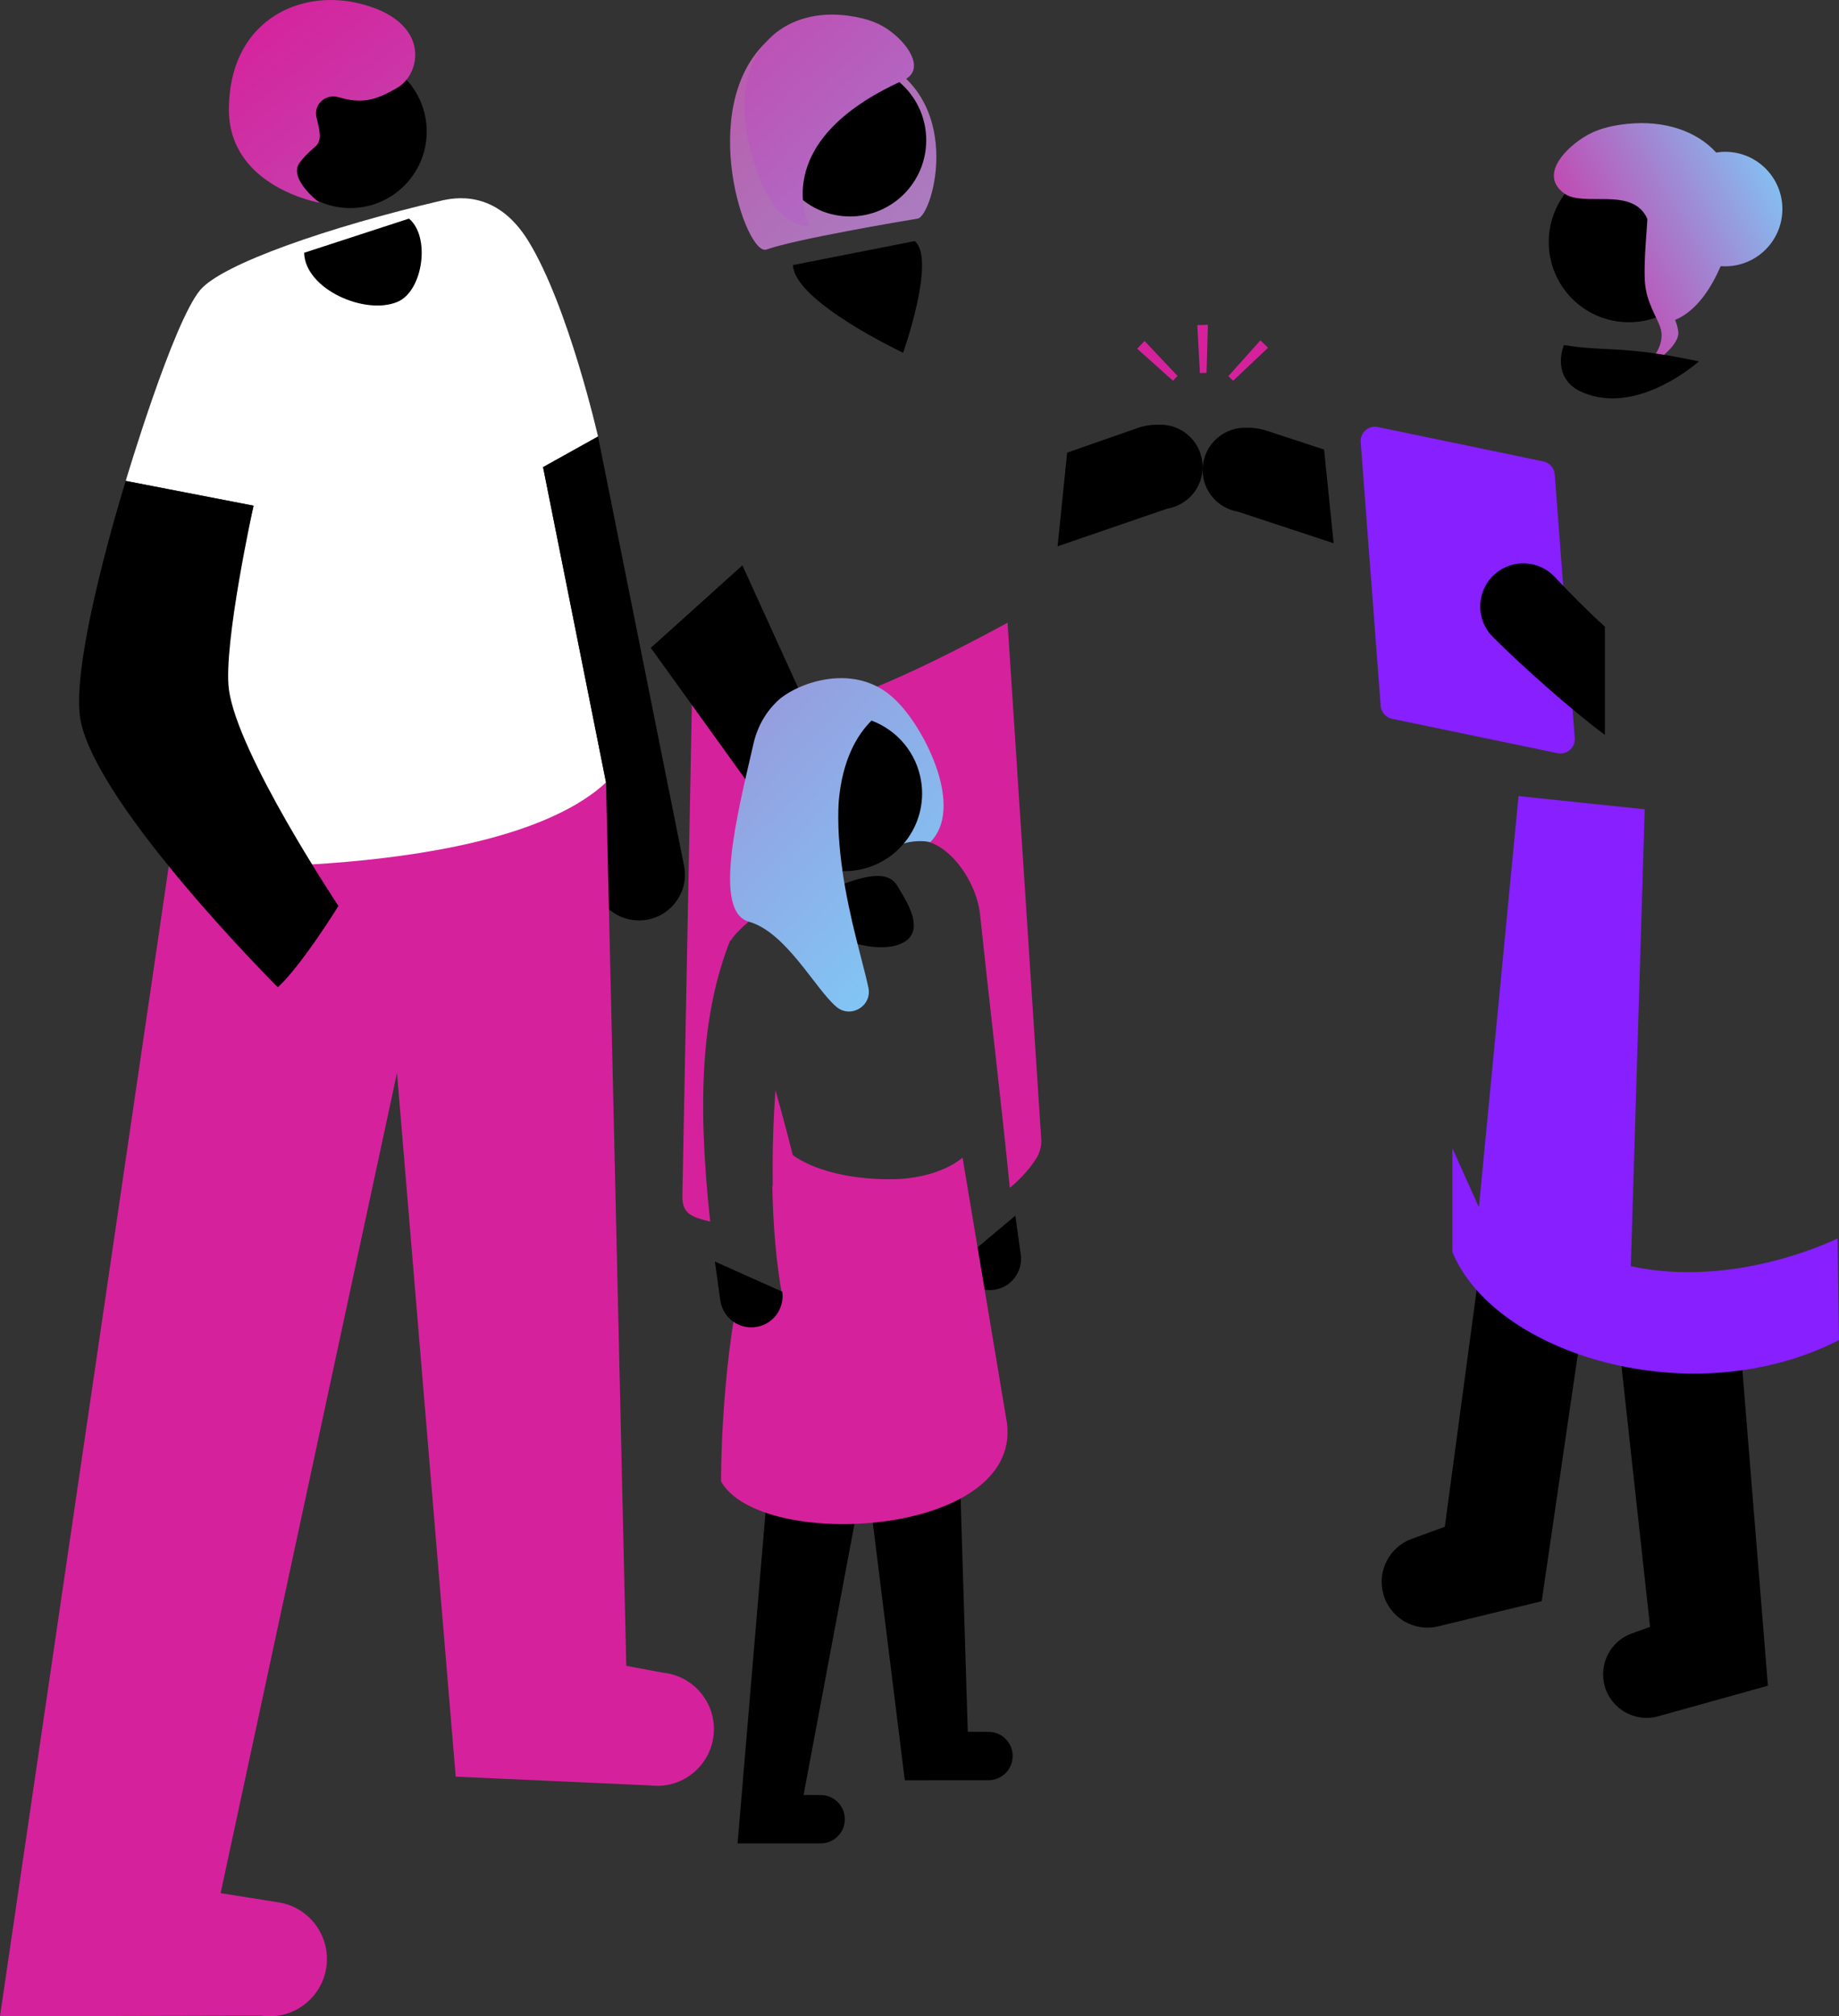 <?xml version="1.0" encoding="iso-8859-1"?>
<!-- Generator: Adobe Illustrator 24.0.0, SVG Export Plug-In . SVG Version: 6.00 Build 0)  -->
<svg version="1.1" id="Layer_1" xmlns="http://www.w3.org/2000/svg" xmlns:xlink="http://www.w3.org/1999/xlink" x="0px" y="0px"
	 viewBox="0 0 500 547.885" style="enable-background:new 0 0 500 547.885;" xml:space="preserve">
<rect x="0" y="0" width="500" height="547.885" fill="#333333" stroke="none"/>
<path style="fill:#FFFFFF;" d="M34.183,130.676c0,0,12.83-43.079,20.26-51.883c6.021-7.135,35.363-17.197,65.222-24.198
	c3.697-0.867,15.22-3.37,23.999,10.92c10.885,17.716,18.932,53.094,18.932,53.094l-14.945,8.322l17.121,85.694
	c-10.567,17.685-78.81,24.07-78.81,24.07s-21.508-33.289-23.739-44.265c-3.103-15.266,6.719-55.021,6.719-55.021L34.183,130.676z"/>
<path d="M438.929,353.619l9.702,88.454l-4.93,1.763c-5.845,2.09-9.078,8.345-7.403,14.322l0,0c1.76,6.28,8.273,9.948,14.555,8.199
	l29.822-8.305l-8.452-104.433H438.929z"/>
<path d="M403.307,336.945l-10.481,77.927l-8.985,3.271c-6.026,2.194-9.397,8.609-7.785,14.817v0
	c1.708,6.575,8.375,10.563,14.976,8.96l28.142-6.837l14.149-96.702L403.307,336.945z"/>
<path d="M162.596,118.609l-14.945,8.322l17.121,85.694l-3.413,26.78c0.871,5.996,5.917,10.505,11.974,10.696
	c7.774,0.246,13.883-6.592,12.765-14.289L162.596,118.609z"/>
<path style="fill:#D6219C;" d="M176.801,485.144l-52.901-2.38l-15.96-191.228L59.978,514.421l15.776,2.504
	c8.213,1.303,13.954,8.829,13.04,17.095l0,0c-0.974,8.811-9.096,15.033-17.857,13.681L0,547.872l45.883-312.509
	c0,0,89.491,4.44,118.89-22.739l5.502,240.027l9.942,1.859c7.84,0.782,13.828,7.351,13.883,15.23v0
	C194.163,479.043,186.034,486.282,176.801,485.144z"/>
<path d="M75.533,268.267c0,0-49.018-48.913-53.616-72.463c-3.121-15.986,12.266-65.128,12.266-65.128l34.759,6.732
	c0,0-8.314,37.8-6.701,49.951c2.341,17.639,29.774,58.809,29.774,58.809S82.042,262.318,75.533,268.267z"/>
<linearGradient id="SVGID_1_" gradientUnits="userSpaceOnUse" x1="357.021" y1="142.046" x2="161.317" y2="-107.548" gradientTransform="matrix(0.997 -0.077 0.077 0.997 -14.738 67.25)">
	<stop  offset="0" style="stop-color:#85C6ED"/>
	<stop  offset="1" style="stop-color:#CF3293"/>
</linearGradient>
<path style="fill:url(#SVGID_1_);" d="M208.405,67.804c7.655-2.78,37.091-7.751,41.087-8.401
	c4.212-0.685,13.627-34.11-13.114-44.143l-28.093-3.81C189.266,29.626,202.82,69.832,208.405,67.804z"/>
<circle cx="231.116" cy="38.102" r="20.715"/>
<circle cx="442.866" cy="65.78" r="21.784"/>
<circle cx="95.226" cy="35.745" r="20.792"/>
<linearGradient id="SVGID_2_" gradientUnits="userSpaceOnUse" x1="363.376" y1="136.791" x2="167.861" y2="-112.563" gradientTransform="matrix(0.997 -0.077 0.077 0.997 -14.738 67.25)">
	<stop  offset="0" style="stop-color:#80C7F5"/>
	<stop  offset="1" style="stop-color:#D6219C"/>
</linearGradient>
<path style="fill:url(#SVGID_2_);" d="M245.562,21.844c5.852-2.63,1.973-9.127-3.09-13.066c-2.719-2.115-5.918-3.691-11.777-4.5
	c-16.404-2.264-30.069,7.838-28.155,28.573c0,0,3.177,28.261,17.593,28.605C220.133,61.455,207.915,38.766,245.562,21.844z"/>
<linearGradient id="SVGID_3_" gradientUnits="userSpaceOnUse" x1="264.46" y1="250.065" x2="68.945" y2="0.712">
	<stop  offset="0" style="stop-color:#80C7F5"/>
	<stop  offset="1" style="stop-color:#D6219C"/>
</linearGradient>
<path style="fill:url(#SVGID_3_);" d="M91.966,26.401c6.366,1.827,9.921,1.028,16.068-2.562c6.67-3.896,9.23-18.371-10.778-23.001
	C80.718-2.989,62.172,6.221,62.241,29.871c0.061,20.98,24.657,25.224,24.657,25.224s-8.64-6.469-5.44-10.879
	c0.879-1.212,2.216-2.643,4.195-4.324c2.144-1.82,1.162-4.648,0.385-8.073C85.251,28.352,88.549,25.42,91.966,26.401z"/>
<g>
	<path style="fill:#D6219C;" d="M217.24,320.788c-1.887-7.956-4.013-16.051-6.399-24.548c-1,13.751-1.038,27.156-0.096,39.089
		c21.55,2.971,37.272,0.553,48.455-3.726c-1.405-3.418-2.665-7.121-3.764-11.082C246.178,325.203,233.289,323.64,217.24,320.788z"/>
	<path style="fill:#D6219C;" d="M273.944,169.197c0,0-37.033,20.537-50.791,22.183c-8.801,1.053-34.922-6.124-34.922-6.124
		l-2.688,138.926c-0.28,5.404,1.917,6.398,7.546,7.76c-3.614-33.558-2.274-56.816,5.45-76.436c0,0,0.065,0.025,0.184,0.073
		c2.54-4.941,25.753-22.396,48.706-26.979c9.23-2.225,18.032,10.383,19.026,19.824c2.294,21.798,6.064,53.786,8.1,74.36
		c3.488-2.928,5.811-5.785,7.161-7.955c0.924-1.485,1.403-3.136,1.41-4.836L273.944,169.197z"/>
</g>
<path d="M200.535,500.914l22.598-0.017c3.626-0.003,6.564-2.943,6.564-6.569v0c0-3.617-2.924-6.554-6.541-6.569l-4.674-0.02
	l21.144-112.552l-28.44-0.412L200.535,500.914z"/>
<path d="M176.942,176.04l24.905-22.421l22.228,48.795c4.122,4.909,3.403,12.248-1.594,16.263l0,0
	c-5.112,4.108-12.625,3.083-16.449-2.245L176.942,176.04z"/>
<path d="M246.004,483.745l22.766-0.017c3.626-0.003,6.564-2.943,6.564-6.569v0c0-3.617-2.924-6.554-6.541-6.569l-5.668-0.031
	l-2.944-95.784l-26.992,5.914L246.004,483.745z"/>
<path d="M277.53,340.877l-1.47-10.548l-15.39,12.898c0.649,4.656,4.949,7.904,9.605,7.255h0
	C274.93,349.834,278.179,345.533,277.53,340.877z"/>
<path d="M220.338,249.639c1.139,3.147,15.691,10.044,24.096,7.003c8.405-3.041,1.254-12.891-0.388-15.807
	c-1.757-3.119-5.514-3.963-13.919-0.922C221.721,242.955,219.199,246.493,220.338,249.639z"/>
<path style="fill:#D6219C;" d="M273.807,386.844l-12.102-72.303c0,0-6.269,5.98-20.093,5.892
	c-18.508-0.117-26.088-6.621-26.088-6.621c-2.06,2.438-3.891,5.335-5.538,8.537c0.2,10.725,1.06,20.723,2.615,29.311l-10.878-4.865
	c-5.892,26.432-5.676,55.749-5.676,55.749C206.734,421.584,277.473,417.748,273.807,386.844z"/>
<path d="M212.701,350.995l-18.331-8.198l1.47,10.548c0.649,4.656,4.949,7.904,9.605,7.255h0
	C210.101,359.952,213.35,355.651,212.701,350.995z"/>
<g>
	<path style="fill:#871FFF;" d="M443.399,344.055l3.778-124.151l-34.309-3.582l-10.773,111.729l-7.216-16.057v28.212
		c11.471,27.845,65.258,44.341,105.121,23.929l-0.39-27.621C499.61,336.514,472.101,350.325,443.399,344.055z"/>
</g>
<linearGradient id="SVGID_4_" gradientUnits="userSpaceOnUse" x1="393.533" y1="225.684" x2="451.975" y2="173.617" gradientTransform="matrix(0.968 0.253 -0.253 0.968 92.09 -237.477)">
	<stop  offset="0" style="stop-color:#D6219C"/>
	<stop  offset="1" style="stop-color:#80C7F5"/>
</linearGradient>
<path style="fill:url(#SVGID_4_);" d="M451.032,87.964c0.733,1.726,1.09,3.386,0.265,5.857c-0.629,1.885-2.165,3.667-2.911,5.596
	c0,0,8.383-5.121,7.918-9.297c-0.126-1.128-0.456-2.17-0.874-3.177c5.956-2.484,9.914-8.874,12.37-14.561
	c0.103-0.015,0.205-0.048,0.308-0.068c0.182,0.011,0.36,0.037,0.544,0.041c8.589,0.22,15.729-6.563,15.95-15.152
	c0.22-8.589-6.563-15.73-15.152-15.95c-0.969-0.025-1.916,0.051-2.84,0.197c-5.366-5.927-14.282-8.837-24.223-7.784
	c-6.512,0.69-10.107,2.321-13.19,4.566c-5.742,4.182-9.642,10.2-3.878,14.35c5.312,3.825,18.541-2.021,22.548,6.834
	c0.185,0.408-1.172,12.432-0.565,17.969c0.324,2.961,1.258,5.257,2.502,7.945c0.059,0.128,0.117,0.244,0.176,0.368"/>
<path style="fill:#871FFF;" d="M378.482,195.316l44.992,9.345c2.539,0.527,4.875-1.526,4.679-4.111l-5.438-71.649
	c-0.132-1.732-1.393-3.168-3.094-3.521l-44.992-9.344c-2.539-0.527-4.875,1.525-4.679,4.111l5.438,71.649
	C375.52,193.527,376.781,194.963,378.482,195.316z"/>
<path d="M425.204,93.752c0,0-3.83,9.079,5.113,12.886c15.097,6.427,31.58-8.44,31.58-8.44
	C441.076,93.752,436.522,95.64,425.204,93.752z"/>
<linearGradient id="SVGID_5_" gradientUnits="userSpaceOnUse" x1="273.858" y1="165.82" x2="78.342" y2="-83.534" gradientTransform="matrix(0.989 -0.146 0.146 0.989 -36.477 129.901)">
	<stop  offset="0" style="stop-color:#80C7F5"/>
	<stop  offset="1" style="stop-color:#D6219C"/>
</linearGradient>
<path style="fill:url(#SVGID_5_);" d="M244.316,191.051c0.002,0,0.018-0.005,0.018-0.005c-0.102-0.113-0.214-0.198-0.317-0.307
	c-0.112-0.114-0.231-0.249-0.341-0.358l-0.017,0.009c-10.783-10.966-27.188-4.841-32.404,0.212c-2.685,2.601-4.43,5.532-5.528,8.541
	l-0.001-0.001c-0.002,0.006-0.004,0.013-0.006,0.019c-0.428,1.178-0.758,2.366-1.001,3.552
	c-4.386,18.955-10.896,44.973-1.142,47.721c10.158,2.862,18.018,18.194,23.793,23.118c3.894,3.319,9.774-0.161,8.741-5.172
	c-1.247-6.053-5.126-18.398-7.079-31.829c5.663-4.125,9.934-4.904,16.677-7.314c1.754-0.706,5.402-0.909,7.208-0.392
	C262.123,219.652,251.816,198.851,244.316,191.051z"/>
<path d="M436.347,170.272c-4.718-4.245-9.714-9.34-13.679-13.543c-4.323-4.582-11.506-4.894-16.235-0.733v0
	c-5.073,4.464-5.331,12.271-0.562,17.058c7.513,7.542,21.653,20.155,30.476,26.628V170.272z"/>
<path d="M236.953,195.804c-3.849,3.816-7.951,10.529-8.928,22.117c-0.357,6.149,0.144,12.574,1.05,18.766
	c1.182,0.028,2.379-0.021,3.589-0.199c11.539-1.699,19.516-12.43,17.817-23.969C249.319,204.629,243.932,198.409,236.953,195.804z"
	/>
<path d="M215.608,72.022c0.267,9.884,29.939,23.834,29.939,23.834s9.05-25.51,3.149-30.342L215.608,72.022z"/>
<path d="M82.689,68.687c0.267,9.884,16.519,17.034,25.348,13.351c7.038-2.936,9.051-17.804,3.15-22.635L82.689,68.687z"/>
<path d="M326.983,126.893c0-6.351-5.148-11.498-11.499-11.498c-0.107,0-0.207,0.029-0.313,0.032c-3.151-0.172-5.761,0.84-5.761,0.84
	l-19.265,6.72l-2.596,25.457l29.852-10.245C322.834,137.282,326.983,132.587,326.983,126.893z"/>
<path d="M326.983,127.72c0-6.351,5.148-11.498,11.498-11.498c0.107,0,0.207,0.029,0.313,0.032c3.151-0.172,5.761,0.84,5.761,0.84
	l15.447,5.067l2.596,25.457l-26.033-8.592C331.132,138.108,326.983,133.414,326.983,127.72z"/>
<polygon style="fill:#D6219C;" points="328.044,101.315 326.245,101.363 325.523,88.335 328.415,88.257 "/>
<polygon style="fill:#D6219C;" points="320.153,102.149 318.915,103.456 309.192,94.753 311.182,92.654 "/>
<polygon style="fill:#D6219C;" points="335.278,103.456 333.972,102.218 342.674,92.495 344.774,94.484 "/>
</svg>
